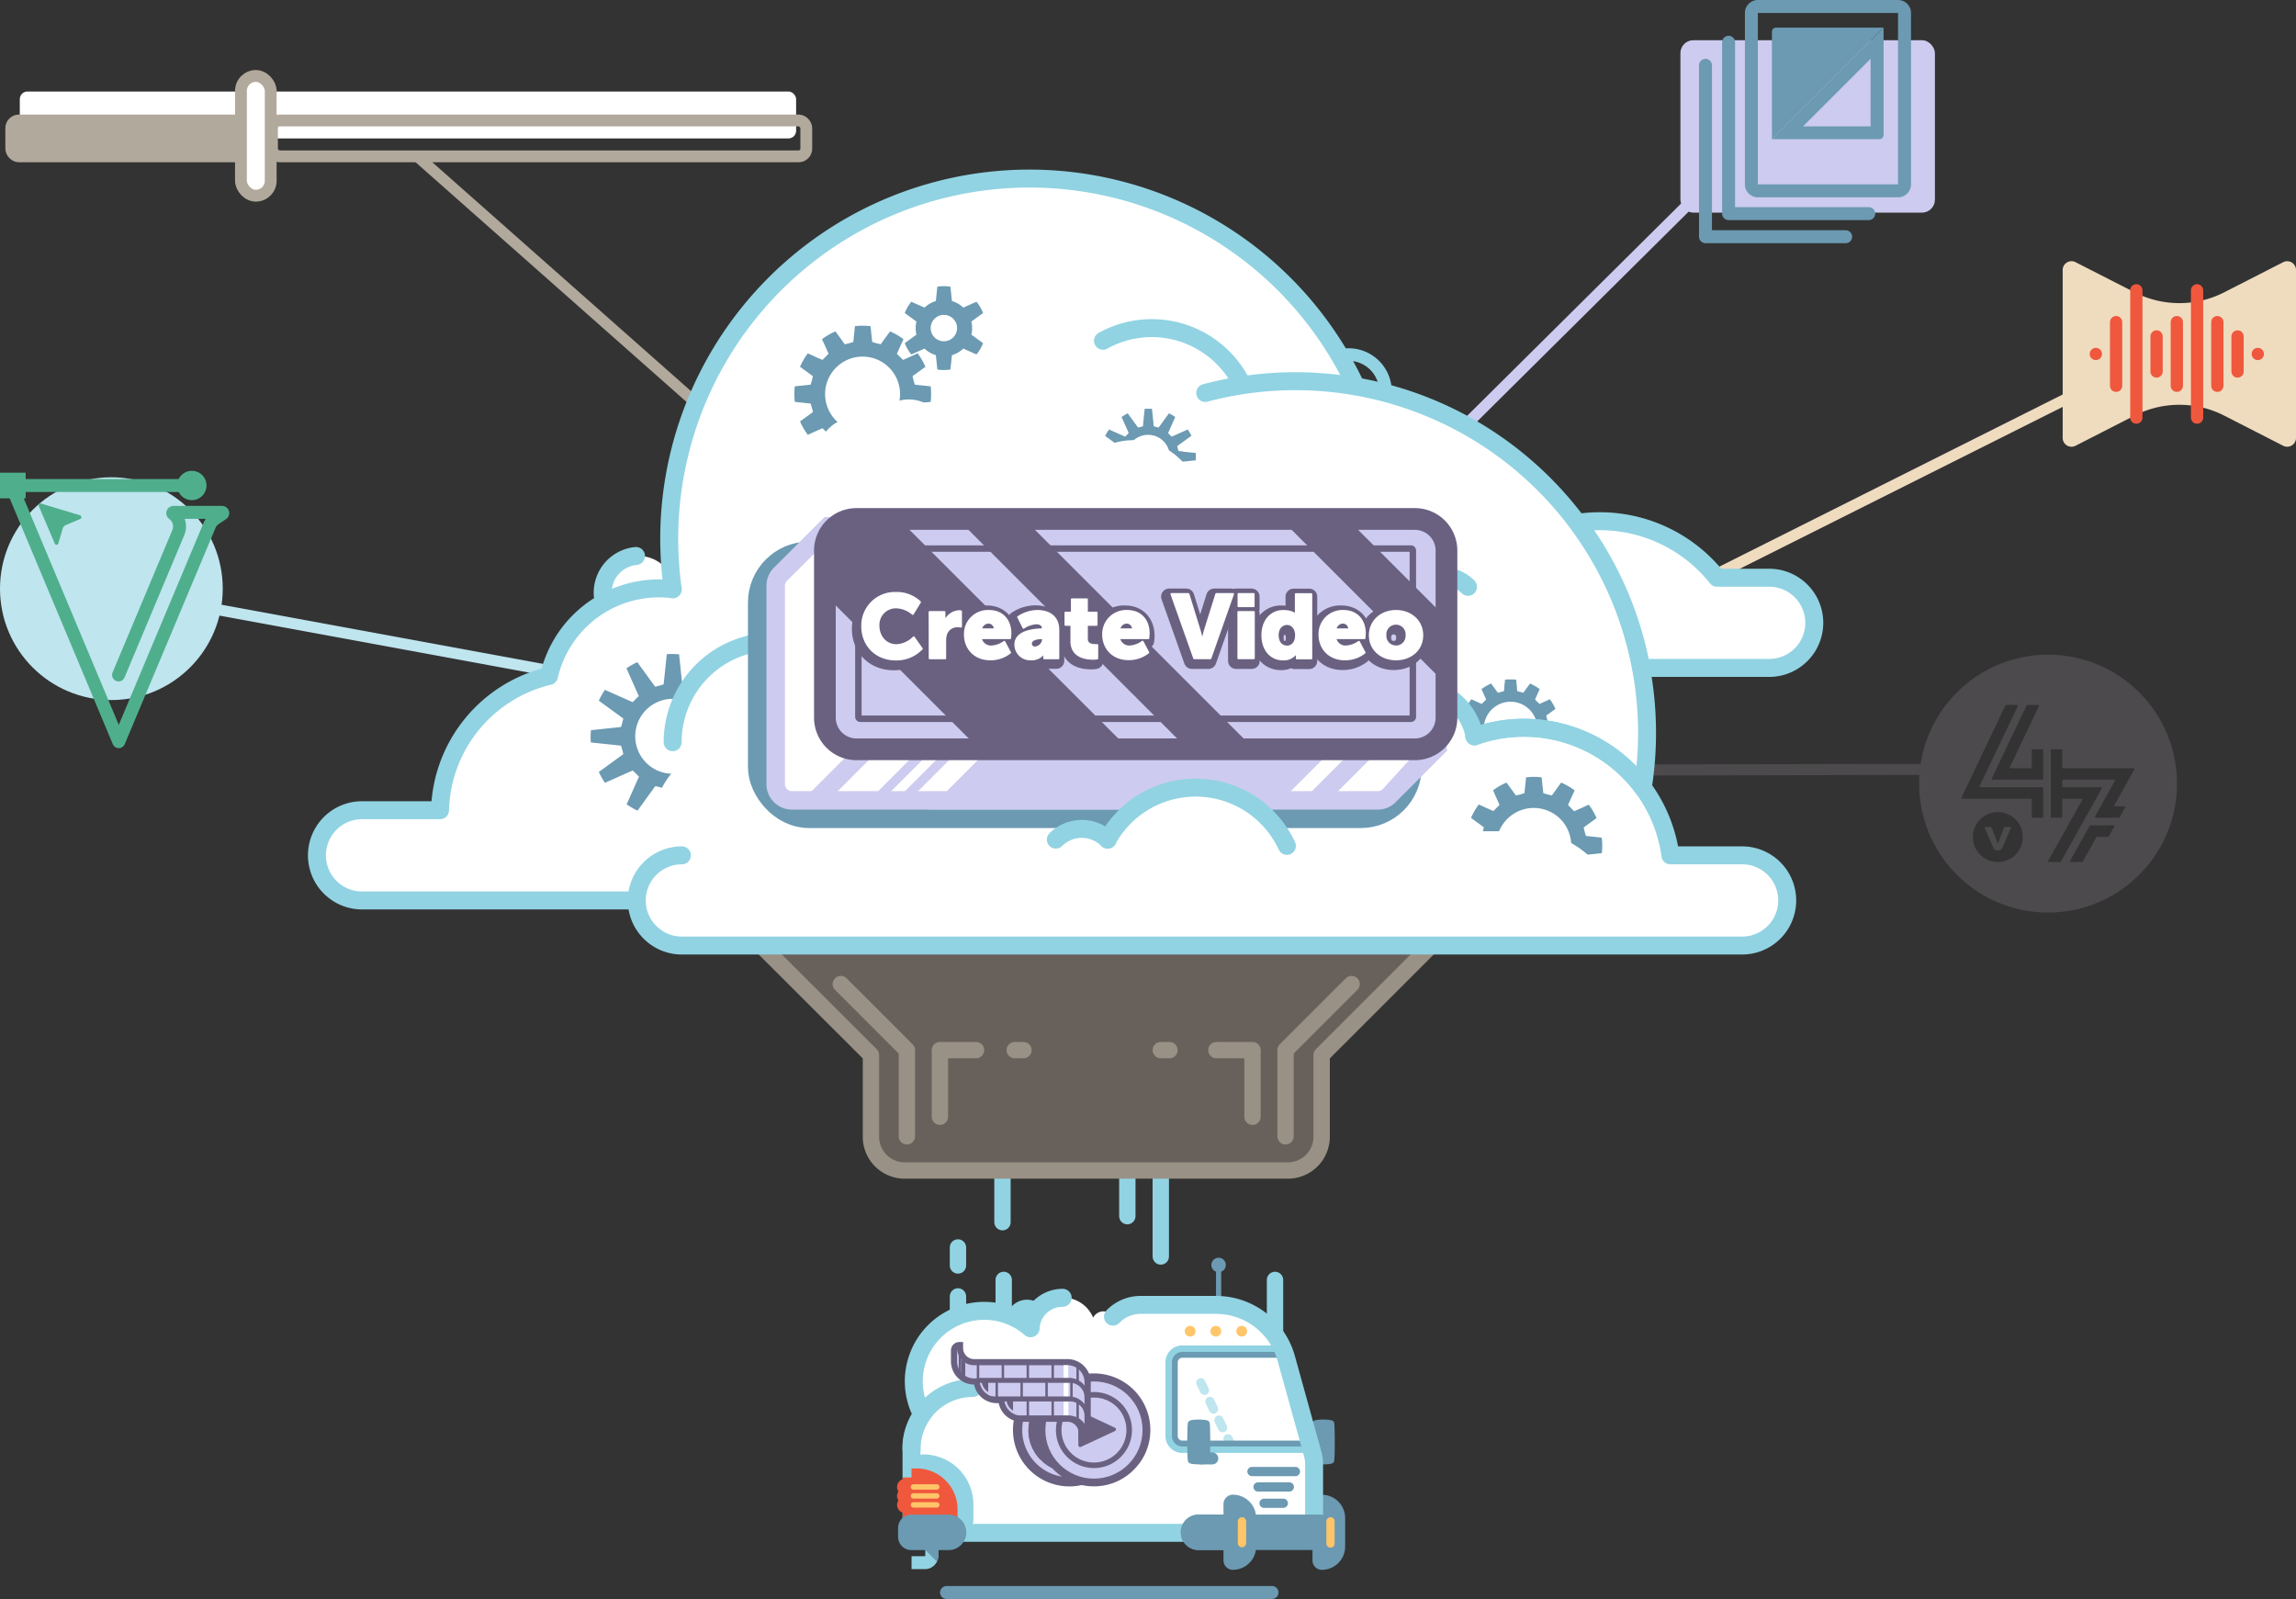 <svg xmlns="http://www.w3.org/2000/svg" viewBox="0 0 747.93 520.85"><rect x="0" y="0" width="747.93" height="520.85" fill="#333333" stroke="none"/><defs><style>.cls-1,.cls-23,.cls-46,.cls-47,.cls-50,.cls-51{fill:#fff;}.cls-11,.cls-12,.cls-14,.cls-16,.cls-18,.cls-19,.cls-2,.cls-22,.cls-26,.cls-29,.cls-31,.cls-33,.cls-34,.cls-36,.cls-37,.cls-4,.cls-40,.cls-42,.cls-45,.cls-5,.cls-6,.cls-7,.cls-8,.cls-9{fill:none;}.cls-11,.cls-12,.cls-2,.cls-51{stroke:#91d3e2;}.cls-11,.cls-12,.cls-14,.cls-16,.cls-18,.cls-19,.cls-2,.cls-21,.cls-22,.cls-23,.cls-25,.cls-26,.cls-28,.cls-29,.cls-3,.cls-30,.cls-33,.cls-34,.cls-36,.cls-37,.cls-4,.cls-44,.cls-5,.cls-51,.cls-6,.cls-7,.cls-8,.cls-9{stroke-linecap:round;}.cls-11,.cls-12,.cls-14,.cls-18,.cls-2,.cls-25,.cls-29,.cls-3,.cls-30,.cls-33,.cls-4,.cls-44,.cls-49,.cls-50,.cls-51,.cls-9{stroke-linejoin:round;}.cls-2,.cls-3,.cls-4{stroke-width:5.33px;}.cls-3{fill:#68615b;}.cls-3,.cls-4{stroke:#999185;}.cls-46,.cls-47,.cls-48,.cls-5{stroke:#cdcbef;}.cls-16,.cls-19,.cls-21,.cls-22,.cls-23,.cls-26,.cls-28,.cls-31,.cls-32,.cls-34,.cls-36,.cls-37,.cls-38,.cls-40,.cls-41,.cls-42,.cls-43,.cls-45,.cls-46,.cls-47,.cls-48,.cls-5,.cls-6,.cls-7,.cls-8{stroke-miterlimit:10;}.cls-5,.cls-6,.cls-7,.cls-8,.cls-9{stroke-width:3.61px;}.cls-6{stroke:#4c4a4c;}.cls-7{stroke:#efdcbf;}.cls-21,.cls-22,.cls-23,.cls-8{stroke:#b2a99d;}.cls-29,.cls-9{stroke:#bfe5ef;}.cls-10,.cls-25,.cls-28,.cls-30,.cls-49{fill:#6b9ab2;}.cls-11,.cls-32,.cls-51{stroke-width:5.85px;}.cls-12{stroke-width:4.09px;}.cls-13,.cls-38,.cls-41,.cls-48{fill:#cdcbef;}.cls-14,.cls-25,.cls-26,.cls-28,.cls-30,.cls-31,.cls-33,.cls-45{stroke:#6b9ab2;}.cls-14,.cls-18,.cls-19{stroke-width:4.22px;}.cls-15{fill:#efdcbf;}.cls-16,.cls-32,.cls-34,.cls-36{stroke:#f0583d;}.cls-16{stroke-width:4px;}.cls-17{fill:#bfe5ef;}.cls-18,.cls-19{stroke:#4faf8c;}.cls-20{fill:#4faf8c;}.cls-21{fill:#b2a99d;}.cls-21,.cls-22,.cls-23{stroke-width:3.85px;}.cls-24{fill:#4c4a4c;}.cls-25{stroke-width:1.1px;}.cls-26{stroke-width:4.22px;}.cls-27{fill:#91d3e2;}.cls-28,.cls-34{stroke-width:1.06px;}.cls-29,.cls-33,.cls-38,.cls-40,.cls-46{stroke-width:3.01px;}.cls-29{stroke-dasharray:2.75 4.01;}.cls-30,.cls-31{stroke-width:1.69px;}.cls-32{fill:#f0583d;}.cls-35{fill:#ffc569;}.cls-36{stroke-width:5.19px;}.cls-37{stroke:#ffc569;stroke-width:1.75px;}.cls-38,.cls-40,.cls-41,.cls-42,.cls-43,.cls-44,.cls-49{stroke:#6a6181;}.cls-39,.cls-43,.cls-44{fill:#6a6181;}.cls-41{stroke-width:0.6px;}.cls-42,.cls-43{stroke-width:1.81px;}.cls-44{stroke-width:0.3px;}.cls-45{stroke-width:12.04px;}.cls-47{stroke-width:6.02px;}.cls-48{stroke-width:5.42px;}.cls-49{stroke-width:5.25px;}.cls-50{stroke:#fff;stroke-width:0.6px;}</style></defs><g id="Layer_2" data-name="Layer 2"><g id="Layer_2-2" data-name="Layer 2"><path class="cls-1" d="M428.09,476.86v16.08a6.32,6.32,0,0,1-6.32,6.32H297V472c0-.26,0-.53,0-.79s0-.24,0-.35l.06-.77,0-.33a19.81,19.81,0,0,1,3.38-9v0a22.94,22.94,0,0,1,30.35-31.41,23.16,23.16,0,0,1,4.91,3.26,10.62,10.62,0,0,1,20.4-3.4,3.76,3.76,0,0,1,2.25-1.88,3.68,3.68,0,0,1,1.11-.17,3.77,3.77,0,0,1,3.14,1.68,12.56,12.56,0,0,1,9-3.76h24.57a23.69,23.69,0,0,1,21.24,13.19,22.3,22.3,0,0,1,.93,2.12c.13.35.25.7.37,1s.21.68.31,1l6.41,23.13,1.26,4.54.28,1.06.59,2.11.09.32a13.57,13.57,0,0,1,.33,1.59A12.65,12.65,0,0,1,428.09,476.86Z"/><line class="cls-2" x1="367.23" y1="368.19" x2="367.23" y2="396.15"/><line class="cls-2" x1="326.56" y1="370.14" x2="326.56" y2="398.11"/><line class="cls-2" x1="378.13" y1="381.32" x2="378.13" y2="409.28"/><path class="cls-3" d="M466.18,308l-35.65,35.65v26.63a11,11,0,0,1-11,11H294.71a11,11,0,0,1-11-11V343.65L248,308Z"/><polyline class="cls-4" points="295.42 370.14 295.42 342.85 295.42 342.07 273.9 320.55"/><line class="cls-4" x1="330.56" y1="342.07" x2="333.39" y2="342.07"/><line class="cls-4" x1="317.94" y1="342.07" x2="306.18" y2="342.07"/><line class="cls-4" x1="306.18" y1="363.77" x2="306.18" y2="342.85"/><line class="cls-4" x1="378.13" y1="342.07" x2="380.96" y2="342.07"/><line class="cls-4" x1="408.01" y1="342.07" x2="396.25" y2="342.07"/><polyline class="cls-4" points="418.77 370.14 418.77 342.85 418.77 342.07 440.3 320.55"/><line class="cls-4" x1="408.01" y1="363.77" x2="408.01" y2="342.85"/><circle class="cls-1" cx="208.08" cy="192.87" r="11.76"/><line class="cls-5" x1="564.81" y1="51.79" x2="477.73" y2="138.18"/><line class="cls-6" x1="536.54" y1="250.8" x2="640.17" y2="250.6"/><line class="cls-7" x1="558.97" y1="187.15" x2="701.65" y2="115.62"/><line class="cls-8" x1="226.68" y1="131.21" x2="135.93" y2="50.93"/><line class="cls-9" x1="179.13" y1="218.5" x2="55.05" y2="195.67"/><path class="cls-1" d="M514,170.31a114.37,114.37,0,0,0-72.29-44.51h0A117.36,117.36,0,0,0,218,175.43a119.69,119.69,0,0,0,1.15,16.5c-.2-1.46-3-.27-4.47-.27a36.74,36.74,0,0,0-35.81,28.53,46.18,46.18,0,0,0-35.5,43.73H117.56a14.7,14.7,0,0,0,0,29.39h89.87a14.68,14.68,0,0,1,1.78-7,15,15,0,0,1,1.14-1.78,13.34,13.34,0,0,1,.9-1.09,13.34,13.34,0,0,0-.9,1.09,15,15,0,0,0-1.14,1.78,14.68,14.68,0,0,0,2.53,17.4,14.24,14.24,0,0,0,1.3,1.15,14.59,14.59,0,0,0,9.09,3.15H567.5a14.69,14.69,0,0,0,0-29.38H544.15a47.86,47.86,0,0,0-9-22.09,115.53,115.53,0,0,0-.53-39m0,0h41.66a14.69,14.69,0,1,0,0-29.38h-17A48.77,48.77,0,0,0,514,170.31M218.45,279.08a13.59,13.59,0,0,1,1.44-.29A13.59,13.59,0,0,0,218.45,279.08Z"/><path class="cls-10" d="M504.22,239.46l1-.1.38-.05.66-.07,1.68-.17a18,18,0,0,0,.1-1.81c0-.61,0-1.21-.1-1.81l-1.68-.17-.66-.07-.38,0-1-.11-.29-1-.24-1,.79-.57.31-.22.54-.4,1.36-1a16.77,16.77,0,0,0-1.81-3.13l-1.54.69-.61.27-.35.16-.89.39-.74-.7-.7-.74.39-.89.16-.35.27-.61.68-1.54a16.16,16.16,0,0,0-3.13-1.81l-1,1.36-.39.54-.22.31-.57.78-1-.24-1-.28-.1-1,0-.38-.07-.66-.18-1.68a16.34,16.34,0,0,0-3.61,0l-.18,1.67-.07.67,0,.38-.1,1-1,.29-1,.24-.58-.79-.22-.31-.4-.54-1-1.36a16.38,16.38,0,0,0-3.12,1.81l.68,1.54.27.61.16.35.4.89-.71.74-.73.7-.9-.39-.34-.16-.62-.27-1.54-.69a16.77,16.77,0,0,0-1.81,3.13l1.36,1,.54.39.31.23.79.57-.25,1-.28.95-1,.11-.38,0-.66.07-1.67.17a14.95,14.95,0,0,0,0,3.62l1.66.17.67.07.38.05,1,.1.3,1,.23,1-.79.58-.3.22-.55.39-1.36,1a16.46,16.46,0,0,0,1.81,3.13l1.54-.69.62-.27.34-.15.9-.4.75.72.69.72-.4.89-.16.35-.27.62-.68,1.53a15.7,15.7,0,0,0,3.13,1.82l1-1.37.4-.54.22-.31.58-.78,1,.24,1,.28.1,1,0,.38.07.67.18,1.68a17.77,17.77,0,0,0,1.8.1,15.3,15.3,0,0,0,1.81-.11l.18-1.67.07-.67,0-.38.1-1,1-.28,1-.24.57.79.22.3.39.54,1,1.37a15.7,15.7,0,0,0,3.13-1.82l-.68-1.54-.27-.61-.16-.35-.39-.89.7-.74.74-.7.89.4.35.15.61.27,1.53.69a16.28,16.28,0,0,0,1.82-3.13l-1.36-1-.54-.39-.31-.23-.79-.57.24-1ZM492.07,246a8.71,8.71,0,1,1,8.71-8.71A8.71,8.71,0,0,1,492.07,246Z"/><path class="cls-10" d="M298,131.45l1.36-.14.53-.06.93-.1,2.35-.24a23,23,0,0,0,0-5.07l-2.35-.24-.93-.1-.53-.06L298,125.3l-.4-1.35-.34-1.42,1.1-.8.44-.31.75-.55,1.91-1.39a22.3,22.3,0,0,0-2.54-4.39l-2.16,1-.85.38-.49.21-1.25.56-1-1-1-1,.56-1.25.21-.49.38-.86,1-2.15a21.94,21.94,0,0,0-4.38-2.54l-1.39,1.9-.55.76-.31.43-.8,1.1-1.42-.34-1.35-.39-.14-1.36-.06-.53-.1-.93-.24-2.35a23,23,0,0,0-5.07,0l-.25,2.34-.1.94-.05.53-.15,1.36-1.38.41-1.38.33-.81-1.1-.31-.44-.55-.76-1.39-1.9a21.94,21.94,0,0,0-4.38,2.54l1,2.15.38.86.22.49.55,1.25-1,1-1,1-1.25-.55-.49-.21-.86-.39-2.16-1a22.51,22.51,0,0,0-2.54,4.39l1.91,1.38.76.55.43.32,1.1.8-.34,1.43-.4,1.34-1.36.14-.53.06-.93.1-2.34.24a21.5,21.5,0,0,0,0,5.07l2.34.24.93.1.53.06,1.36.14.42,1.4.33,1.37-1.11.81-.43.31-.76.55-1.91,1.38a22.43,22.43,0,0,0,2.54,4.38l2.16-1,.86-.38.49-.22,1.25-.56,1.06,1,.95,1-.55,1.25-.22.49-.38.86-1,2.15a21.74,21.74,0,0,0,4.38,2.54l1.39-1.9.55-.76.32-.44.8-1.1,1.42.34,1.34.4.15,1.36.05.53.1.93.25,2.35a21.5,21.5,0,0,0,5.07,0l.24-2.35.1-.93.06-.53.14-1.36,1.36-.4,1.41-.34.8,1.11.31.43.55.76,1.39,1.9a21.81,21.81,0,0,0,4.39-2.54l-1-2.15-.38-.86-.21-.49-.56-1.25,1-1,1-1,1.25.56.49.22.85.38,2.16,1a21.94,21.94,0,0,0,2.54-4.38l-1.91-1.39-.75-.55-.44-.31-1.1-.8.34-1.41Zm-17,9.13a12.21,12.21,0,1,1,12.2-12.2A12.22,12.22,0,0,1,281,140.58Z"/><circle class="cls-1" cx="296.04" cy="142.11" r="12.01"/><circle class="cls-1" cx="278.51" cy="148.02" r="12.01"/><path class="cls-10" d="M236.14,242.92l1.36-.14.53-.06.93-.1,7-.74c0-.67.07-1.35.07-2s0-1.36-.07-2l-7-.74L238,237l-.53-.05-1.36-.15-.4-1.34-.33-1.42,1.1-.8.43-.32.75-.54,5.7-4.15a25.93,25.93,0,0,0-2-3.53l-6.43,2.86-.86.38-.49.22-1.25.56-1-1-1-1,.56-1.25.22-.48.38-.86,2.86-6.44a27,27,0,0,0-3.53-2l-4.15,5.69-.54.76-.32.43-.8,1.1-1.42-.34-1.35-.4-.14-1.36-.06-.53-.1-.93-.73-7c-.68,0-1.36-.08-2-.08s-1.36,0-2,.08l-.73,7-.1.93-.06.54-.14,1.35-1.39.42-1.38.33-.8-1.11-.32-.43-.55-.76-4.14-5.69a27,27,0,0,0-3.53,2l2.86,6.44.38.86.22.48.56,1.25-1,1-1,1-1.25-.55-.49-.22-.86-.38-6.43-2.86a25.34,25.34,0,0,0-2,3.53l5.69,4.14.76.55.43.32,1.1.79-.34,1.44-.39,1.33-1.36.15-.53.05-.94.1-7,.74c0,.68-.08,1.36-.08,2s0,1.37.08,2l7,.74.94.1.53.06,1.36.14.41,1.4.33,1.36-1.11.81-.43.32-.76.55-5.69,4.14a26.55,26.55,0,0,0,2,3.53l6.43-2.87.86-.38.49-.21,1.25-.56,1.06,1,1,1-.56,1.25-.22.49-.38.86-2.86,6.43a27.13,27.13,0,0,0,3.54,2.05l4.13-5.7.55-.75.32-.44.8-1.1,1.42.34,1.35.4.14,1.36.06.53.1.93.73,7c.68.05,1.36.07,2,.07s1.37,0,2-.07l.73-7,.1-.93.06-.53.14-1.36,1.36-.4,1.41-.34.8,1.11.31.43.55.75,4.14,5.7a27.13,27.13,0,0,0,3.54-2.05l-2.86-6.44-.38-.85-.22-.49-.56-1.25,1-1,1-1,1.25.56.49.21.86.38,6.43,2.87a26,26,0,0,0,2-3.54l-5.7-4.14-.75-.55-.43-.31-1.1-.81.33-1.4Zm-17,9.13a12.21,12.21,0,1,1,12.21-12.21A12.22,12.22,0,0,1,219.12,252.05Z"/><circle class="cls-1" cx="250.81" cy="240.52" r="31.48"/><circle class="cls-1" cx="469.75" cy="238.65" r="11.82"/><circle class="cls-1" cx="497.52" cy="272.63" r="35.37"/><path class="cls-11" d="M441.66,125.79A117.36,117.36,0,0,0,218,175.43a119.69,119.69,0,0,0,1.15,16.5"/><path class="cls-11" d="M392.61,128A114.56,114.56,0,0,1,535.14,256.53a48.18,48.18,0,0,0-54.82-16.69"/><path class="cls-11" d="M480.32,239.84a19.32,19.32,0,0,0-19-15.93"/><path class="cls-11" d="M219.12,191.93a36.77,36.77,0,0,0-40.28,28.26,46.18,46.18,0,0,0-35.5,43.73H117.56a14.7,14.7,0,0,0,0,29.39h89.87a14.69,14.69,0,0,1,14.7-14.69h0a14.69,14.69,0,0,0-10.39,25.08,14.24,14.24,0,0,0,1.3,1.15,14.59,14.59,0,0,0,9.09,3.15H567.5a14.69,14.69,0,0,0,0-29.38H544.15a48.16,48.16,0,0,0-63.83-38.78"/><path class="cls-11" d="M514,170.31a114.91,114.91,0,0,1,10.93,17.88,113.61,113.61,0,0,1,9.73,29.38h41.66a14.69,14.69,0,1,0,0-29.38h-17A48.77,48.77,0,0,0,514,170.31Z"/><path class="cls-11" d="M478.2,191.15a12,12,0,0,0-16.91,0"/><path class="cls-12" d="M451.27,126.35a12,12,0,0,0-13-10.81"/><path class="cls-11" d="M207.18,181.11a12,12,0,0,0-10.81,13"/><path class="cls-11" d="M403.84,123.74A32.76,32.76,0,0,0,359.3,111"/><path class="cls-11" d="M251.88,209a32.76,32.76,0,0,0-32.76,32.76"/><rect class="cls-1" x="6.44" y="29.8" width="252.89" height="15.28" rx="2.49" transform="translate(265.78 74.89) rotate(-180)"/><rect class="cls-13" x="547.4" y="13.1" width="82.91" height="56.16" rx="4.21"/><path class="cls-10" d="M613.58,9,577.21,45.34v-35A1.33,1.33,0,0,1,578.54,9Z"/><path class="cls-10" d="M609.35,19.16v22h-22l22-22M613.58,9,577.21,45.34h35A1.35,1.35,0,0,0,613.58,44V9Z"/><path class="cls-10" d="M618.29,4.22V60.05H572.63V4.22h45.66m0-4.22H572.63a4.22,4.22,0,0,0-4.22,4.22V60.05a4.22,4.22,0,0,0,4.22,4.22h45.66a4.22,4.22,0,0,0,4.23-4.22V4.22A4.22,4.22,0,0,0,618.29,0Z"/><polyline class="cls-14" points="555.57 21.28 555.57 77.11 601.23 77.11"/><polyline class="cls-14" points="563.09 13.76 563.09 69.59 608.75 69.59"/><path class="cls-15" d="M747.93,88.16v54.27a2.88,2.88,0,0,1-4.06,2.83l-19.37-9.9a32.06,32.06,0,0,0-29.14,0L676,145.26a2.88,2.88,0,0,1-4.07-2.83V88.16A2.88,2.88,0,0,1,676,85.34l19.37,9.89a32,32,0,0,0,29.14,0l19.37-9.89A2.88,2.88,0,0,1,747.93,88.16Z"/><line class="cls-16" x1="695.92" y1="94.57" x2="695.92" y2="136.03"/><line class="cls-16" x1="715.7" y1="94.57" x2="715.7" y2="136.03"/><line class="cls-16" x1="709.11" y1="104.93" x2="709.11" y2="125.66"/><line class="cls-16" x1="722.3" y1="104.93" x2="722.3" y2="125.66"/><line class="cls-16" x1="702.51" y1="109.59" x2="702.51" y2="121.01"/><line class="cls-16" x1="728.89" y1="109.59" x2="728.89" y2="121.01"/><line class="cls-16" x1="735.48" y1="115.3" x2="735.48" y2="115.3"/><line class="cls-16" x1="682.73" y1="115.3" x2="682.73" y2="115.3"/><line class="cls-16" x1="689.33" y1="104.93" x2="689.33" y2="125.66"/><circle class="cls-17" cx="36.28" cy="191.75" r="36.28"/><path class="cls-18" d="M38.62,219.86l19.47-46.38a5.13,5.13,0,0,0-1.71-6.13h0a.25.25,0,0,1,.15-.45H72.32a.25.25,0,0,1,.13.46l-2.32,1.54a5,5,0,0,0-1.89,2.29L38.69,241.58l-35-83.43"/><line class="cls-19" x1="3.97" y1="158.15" x2="62.73" y2="158.15"/><rect class="cls-20" y="153.97" width="8.36" height="8.36"/><path class="cls-20" d="M62.49,162.91a4.77,4.77,0,1,0-4.76-4.76A4.77,4.77,0,0,0,62.49,162.91Z"/><path class="cls-20" d="M26.42,168.15a.62.62,0,0,1-.3.9l-4.85,2.06a2.19,2.19,0,0,0-.78.87L19,177a.62.62,0,0,1-.86.4.59.59,0,0,1-.29-.31l-5.19-12.18a.64.64,0,0,1,.78-.87l12.67,3.83A.6.6,0,0,1,26.42,168.15Z"/><rect class="cls-21" x="3.67" y="39.24" width="82.65" height="11.69" rx="2.49" transform="translate(89.99 90.17) rotate(-180)"/><rect class="cls-22" x="88.6" y="39.24" width="174.05" height="11.69" rx="2.49" transform="translate(351.25 90.17) rotate(-180)"/><rect class="cls-23" x="78.5" y="24.74" width="9.69" height="39.01" rx="4.85" transform="translate(166.68 88.49) rotate(-180)"/><path class="cls-24" d="M667.16,213.26a42,42,0,1,0,42,42A41.94,41.94,0,0,0,667.16,213.26Zm-16.35,67.53a8.13,8.13,0,1,1,8.12-8.13A8.13,8.13,0,0,1,650.81,280.79Zm14.78-14.7a.27.27,0,0,1-.27.27h-3.19a.27.27,0,0,1-.27-.27v-5.63a.27.27,0,0,0-.27-.28H639.22a.27.27,0,0,1-.25-.39l14.31-30a.27.27,0,0,1,.25-.16h3.53a.27.27,0,0,1,.24.39l-12.42,26a.27.27,0,0,0,.25.39h20.19a.28.28,0,0,1,.27.28Zm0-12.39a.27.27,0,0,1-.27.27H649.07a.28.28,0,0,1-.25-.39l11.35-23.79a.26.26,0,0,1,.24-.16h3.53a.28.28,0,0,1,.25.39l-9.46,19.83a.28.28,0,0,0,.25.39h6.61a.27.27,0,0,0,.27-.27v-5.64a.27.27,0,0,1,.27-.27h3.19a.27.27,0,0,1,.27.27Zm23.13,15.55-1.78,3.19a.29.29,0,0,1-.24.14h-3.56a.27.27,0,0,0-.24.14l-4.44,7.93a.27.27,0,0,1-.23.14h-3.66a.27.27,0,0,1-.23-.4l6.38-11.4a.25.25,0,0,1,.23-.14h7.53A.27.27,0,0,1,688.72,269.25Zm6.54-18.61-6.49,11.59a.27.27,0,0,0,.24.4h3a.28.28,0,0,1,.24.41l-1.78,3.18a.27.27,0,0,1-.24.14h-7.53a.27.27,0,0,1-.24-.4l6.48-11.59a.27.27,0,0,0-.23-.4H672.08a.27.27,0,0,0-.27.27v1.94a.27.27,0,0,0,.27.27h12.34a.27.27,0,0,1,.23.41l-13.31,23.79a.27.27,0,0,1-.24.14h-3.65a.27.27,0,0,1-.24-.4l11.08-19.8a.28.28,0,0,0-.23-.41h-6a.28.28,0,0,0-.27.28v5.63a.28.28,0,0,1-.28.27h-3.18a.27.27,0,0,1-.27-.27V244.33a.27.27,0,0,1,.27-.27h3.18a.28.28,0,0,1,.28.27V250a.27.27,0,0,0,.27.27H695A.27.27,0,0,1,695.26,250.64Z"/><path class="cls-24" d="M654.89,269.37h-1.82a.24.24,0,0,0-.21.14L651,274.35c0,.1-.1.27-.19.27s-.15-.17-.2-.27l-1.86-4.84a.22.22,0,0,0-.2-.14h-1.83a.22.22,0,0,0-.2.31l2.9,6.64c.28.64.88.67,1.39.67s1.1,0,1.38-.67l2.9-6.64A.22.22,0,0,0,654.89,269.37Z"/><line class="cls-2" x1="312.06" y1="422.3" x2="312.06" y2="428.17"/><line class="cls-2" x1="312.06" y1="406.35" x2="312.06" y2="412.21"/><line class="cls-2" x1="415.34" y1="416.92" x2="415.34" y2="434.69"/><line class="cls-2" x1="326.96" y1="416.92" x2="326.96" y2="426.77"/><path class="cls-25" d="M434,475.87c.21.44-1.73.63-3.44.58a11.5,11.5,0,0,0-.34-1.65l-.09-.33-.61-2.2-.3-1.1-1.31-4.73c0-1.85.12-3.15.24-2.9-.37-.78,6.22-.78,5.85,0C434.34,462.76,434.34,476.66,434,475.87Z"/><line class="cls-26" x1="308.34" y1="518.74" x2="414.37" y2="518.74"/><path class="cls-27" d="M305.64,498.8v8a4.34,4.34,0,0,1-4.34,4.33h-4.36v-4.22h4.36a.11.11,0,0,0,.11-.11v-8Z"/><path class="cls-28" d="M428.23,494.34h9.28a7.06,7.06,0,0,1,7.06,7.06v0a2.52,2.52,0,0,1-2.52,2.52H421.17a0,0,0,0,1,0,0V501.4A7.06,7.06,0,0,1,428.23,494.34Z" transform="translate(932 66.26) rotate(90)"/><line class="cls-29" x1="401.21" y1="471.14" x2="390.88" y2="449.82"/><path class="cls-30" d="M425.57,470.11H385.15a2.34,2.34,0,0,1-2.34-2.34v-24a2.34,2.34,0,0,1,2.34-2.34H417.6c-.12-.36-.24-.71-.38-1.06H385.15a3.4,3.4,0,0,0-3.39,3.4v24a3.4,3.4,0,0,0,3.39,3.4h40.71Z"/><line class="cls-31" x1="396.96" y1="424.98" x2="396.96" y2="411.94"/><path class="cls-10" d="M399.31,412.05A2.35,2.35,0,1,0,397,414.4,2.35,2.35,0,0,0,399.31,412.05Z"/><path class="cls-11" d="M362.55,428.88a12.5,12.5,0,0,1,9-3.82h24.57a23.71,23.71,0,0,1,21.26,13.19c.34.68.64,1.39.92,2.11.13.35.25.7.37,1.06s.21.67.31,1l6.41,23.13,1.26,4.54.29,1.06.58,2.11.09.32a10.82,10.82,0,0,1,.33,1.58,13,13,0,0,1,.13,1.76V493a6.31,6.31,0,0,1-6.32,6.31H296.93V472c0-.26,0-.53,0-.79s0-.24,0-.35,0-.52.06-.78l0-.32a19.82,19.82,0,0,1,3.39-9v0a22.95,22.95,0,0,1,30.35-31.42,23.12,23.12,0,0,1,4.93,3.28,10.53,10.53,0,0,1,10.51-9.88"/><path class="cls-11" d="M300.79,476.69h0a13.37,13.37,0,0,1,13.37,13.37v5.24a0,0,0,0,1,0,0H300.79a0,0,0,0,1,0,0V476.69A0,0,0,0,1,300.79,476.69Z"/><path class="cls-32" d="M296.93,481.27h1.67A10.37,10.37,0,0,1,309,491.64v2.82a0,0,0,0,1,0,0h-12a0,0,0,0,1,0,0V481.27A0,0,0,0,1,296.93,481.27Z"/><path class="cls-11" d="M330.79,429.33a3.85,3.85,0,0,1,6.48-1.92,10.14,10.14,0,0,0-1.55,5.19"/><path class="cls-11" d="M296.93,472.06a19.93,19.93,0,0,1,19.93-19.94"/><path class="cls-28" d="M390.42,493.89h39.53a3.82,3.82,0,0,1,3.82,3.82v2.85a3.82,3.82,0,0,1-3.82,3.82H390.42a5.24,5.24,0,0,1-5.24-5.24v0a5.24,5.24,0,0,1,5.24-5.24Z"/><path class="cls-28" d="M399.24,494.34h9.28a7.06,7.06,0,0,1,7.06,7.06v0a2.52,2.52,0,0,1-2.52,2.52H394.69a2.52,2.52,0,0,1-2.52-2.52v0A7.06,7.06,0,0,1,399.24,494.34Z" transform="translate(903.01 95.24) rotate(90)"/><path class="cls-27" d="M425.86,471.17H385.15a3.4,3.4,0,0,1-3.39-3.4v-24a3.4,3.4,0,0,1,3.39-3.4h32.07a22,22,0,0,0-.92-2.11H385.15a5.51,5.51,0,0,0-5.5,5.51v24a5.51,5.51,0,0,0,5.5,5.51h41.3Z"/><line class="cls-33" x1="407.83" y1="479.34" x2="421.98" y2="479.34"/><line class="cls-33" x1="409.81" y1="484.36" x2="420.01" y2="484.36"/><line class="cls-33" x1="411.77" y1="489.67" x2="418.05" y2="489.67"/><path class="cls-25" d="M393.43,475.87c.37.78-6.23.78-5.85,0-.38.78-.38-13.11,0-12.33-.38-.78,6.22-.78,5.85,0C393.8,462.76,393.8,476.65,393.43,475.87Z"/><path class="cls-25" d="M391,473.68h3.92a1.39,1.39,0,0,1,1.39,1.39v0a1.39,1.39,0,0,1-1.39,1.39H391a0,0,0,0,1,0,0v-2.78A0,0,0,0,1,391,473.68Z"/><line class="cls-34" x1="296.93" y1="493.91" x2="302.35" y2="493.91"/><path class="cls-28" d="M296.9,493.91H309a5.24,5.24,0,0,1,5.24,5.24v0A5.24,5.24,0,0,1,309,504.4H296.9a3.82,3.82,0,0,1-3.82-3.82v-2.85A3.82,3.82,0,0,1,296.9,493.91Z"/><path class="cls-35" d="M387.7,435.22a1.6,1.6,0,1,1,1.6-1.6A1.6,1.6,0,0,1,387.7,435.22Z"/><path class="cls-35" d="M387.7,432.18a1.45,1.45,0,1,1-1.45,1.44,1.44,1.44,0,0,1,1.45-1.44m0-.3a1.75,1.75,0,1,0,1.75,1.74,1.75,1.75,0,0,0-1.75-1.74Z"/><path class="cls-35" d="M396.1,435.22a1.6,1.6,0,1,1,0-3.19,1.6,1.6,0,0,1,0,3.19Z"/><path class="cls-35" d="M396.1,432.18a1.45,1.45,0,1,1-1.45,1.44,1.44,1.44,0,0,1,1.45-1.44m0-.3a1.75,1.75,0,1,0,1.74,1.74,1.74,1.74,0,0,0-1.74-1.74Z"/><path class="cls-35" d="M404.49,435.22a1.6,1.6,0,1,1,1.6-1.6A1.6,1.6,0,0,1,404.49,435.22Z"/><path class="cls-35" d="M404.49,432.18a1.45,1.45,0,1,1-1.44,1.44,1.44,1.44,0,0,1,1.44-1.44m0-.3a1.75,1.75,0,1,0,1.75,1.74,1.74,1.74,0,0,0-1.75-1.74Z"/><path class="cls-28" d="M390.42,493.89h10.69a3.82,3.82,0,0,1,3.82,3.82v2.85a3.82,3.82,0,0,1-3.82,3.82H390.42a5.24,5.24,0,0,1-5.24-5.24v0A5.24,5.24,0,0,1,390.42,493.89Z"/><path class="cls-35" d="M404.61,503.86a1.19,1.19,0,0,1-1.19-1.2V495.6a1.2,1.2,0,1,1,2.39,0v7.06A1.2,1.2,0,0,1,404.61,503.86Z"/><path class="cls-35" d="M404.61,494.55a1,1,0,0,1,1.05,1.05v7.06a1,1,0,1,1-2.09,0V495.6a1,1,0,0,1,1-1.05m0-.3a1.35,1.35,0,0,0-1.35,1.35v7.06a1.35,1.35,0,1,0,2.7,0V495.6a1.34,1.34,0,0,0-1.35-1.35Z"/><path class="cls-35" d="M433.45,503.86a1.19,1.19,0,0,1-1.19-1.2V495.6a1.2,1.2,0,1,1,2.39,0v7.06A1.2,1.2,0,0,1,433.45,503.86Z"/><path class="cls-35" d="M433.45,494.55a1,1,0,0,1,1.05,1.05v7.06a1,1,0,1,1-2.09,0V495.6a1,1,0,0,1,1-1.05m0-.3a1.34,1.34,0,0,0-1.34,1.35v7.06a1.35,1.35,0,1,0,2.69,0V495.6a1.34,1.34,0,0,0-1.35-1.35Z"/><path class="cls-10" d="M305.64,503.27v3.53a4.35,4.35,0,0,1-.43,1.87l-3.8-3.79Z"/><line class="cls-36" x1="294.81" y1="484.36" x2="299.63" y2="484.36"/><line class="cls-36" x1="294.81" y1="487.28" x2="299.63" y2="487.28"/><line class="cls-36" x1="294.81" y1="490.21" x2="299.63" y2="490.21"/><line class="cls-37" x1="297.57" y1="484.36" x2="305.16" y2="484.36"/><line class="cls-37" x1="297.57" y1="487.28" x2="305.16" y2="487.28"/><line class="cls-37" x1="297.57" y1="490.21" x2="305.16" y2="490.21"/><path class="cls-38" d="M352.35,482.2a16.61,16.61,0,0,1-4,.48,16.87,16.87,0,0,1-16.86-16.86,16.65,16.65,0,0,1,2-8,16.93,16.93,0,0,1,4.66-5.43,16,16,0,0,1,1.41-1,15.66,15.66,0,0,1,1.9-1,16.9,16.9,0,0,1,10.87-1,16.24,16.24,0,0,0-2.85,1,15,15,0,0,0-1.9,1,13.46,13.46,0,0,0-1.41,1,16.86,16.86,0,0,0,6.16,29.82Z"/><path class="cls-39" d="M342.34,475.18h-3.66a13.77,13.77,0,0,1-3.63-8.92h4.45A16.82,16.82,0,0,0,342.34,475.18Z"/><path class="cls-39" d="M342.34,456.46q-.43.66-.81,1.35a16.71,16.71,0,0,0-2,7.57h-4.45a13.86,13.86,0,0,1,3.64-8.92Z"/><path class="cls-39" d="M346.46,452.17l-.27.21a16.88,16.88,0,0,0-3.22,3.21h-3.41c.31-.29.64-.56,1-.82a13.15,13.15,0,0,1,1.16-.79,14.45,14.45,0,0,1,1.56-.82A13.83,13.83,0,0,1,346.46,452.17Z"/><path class="cls-39" d="M346.46,479.47a13.83,13.83,0,0,1-6.9-3.42H343A17.45,17.45,0,0,0,346.46,479.47Z"/><circle class="cls-39" cx="348.45" cy="465.95" r="13.47"/><path class="cls-40" d="M373.22,465.82a16.74,16.74,0,0,1-1.46,6.86,15,15,0,0,1-1,1.9,13.46,13.46,0,0,1-1,1.41,17.08,17.08,0,0,1-5.43,4.67,16.76,16.76,0,0,1-8,2,16.55,16.55,0,0,1-4-.48,16.88,16.88,0,0,1-12.85-16.38,16.87,16.87,0,0,1,6.69-13.44,13.46,13.46,0,0,1,1.41-1,15,15,0,0,1,1.9-1,16.24,16.24,0,0,1,2.85-1,16.61,16.61,0,0,1,4-.48A16.87,16.87,0,0,1,373.22,465.82Z"/><circle class="cls-41" cx="356.36" cy="465.82" r="16.13"/><path class="cls-39" d="M349.73,456.7l-.42.32-.41.35,0-.65c.13-.12.27-.22.41-.33l.42-.3Z"/><path class="cls-39" d="M363.19,466.14l-11.08,5.17a.59.59,0,0,1-.84-.54V460.42a.59.59,0,0,1,.84-.54l11.08,5.18A.6.6,0,0,1,363.19,466.14Z"/><circle class="cls-42" cx="356.36" cy="465.82" r="11.49"/><path class="cls-43" d="M354.41,450.29v17.52h-2.16v-1.07a4.5,4.5,0,0,0-4.5-4.51h-15a6.67,6.67,0,0,1-6.63-6.07h-1.4a6.66,6.66,0,0,1-6.63-6.06h-.75a6.66,6.66,0,0,1-6.66-6.66v-3.55a1.84,1.84,0,0,1,1.84-1.84h.31v1.07a4.5,4.5,0,0,0,4.51,4.5h30.43A6.67,6.67,0,0,1,354.41,450.29Z"/><path class="cls-13" d="M351.69,446.35a5.91,5.91,0,0,0-.66-.56,5.56,5.56,0,0,0-2-.94,5.88,5.88,0,0,0-1.2-.15H317.3a4.57,4.57,0,0,1-.75-.05,5.27,5.27,0,0,1-.79-.16,5.59,5.59,0,0,1-4-5.37v4.32A5.58,5.58,0,0,0,317.3,449h1.8v.48a5.58,5.58,0,0,0,5.58,5.59h2.45v.48a5.58,5.58,0,0,0,5.58,5.58h15a5.58,5.58,0,0,1,5.58,5.59V450.29A5.58,5.58,0,0,0,351.69,446.35Z"/><path class="cls-1" d="M348,444.7v4.38a4.9,4.9,0,0,0-.77-.07h-.79V444.7Z"/><path class="cls-1" d="M347.21,450.19a4.58,4.58,0,0,1,.83.08v4.85a6.48,6.48,0,0,0-.77-.07h-.79v-4.86Z"/><path class="cls-1" d="M347.21,456.06a4.58,4.58,0,0,1,.83.08v5a4.9,4.9,0,0,0-.77-.07h-.79v-5Z"/><path class="cls-44" d="M353.83,452.54l.23,2.67h-.59a4.93,4.93,0,0,0-4.93-4.92H318.93V449h29.61A6.1,6.1,0,0,1,353.83,452.54Z"/><path class="cls-44" d="M353.83,458.61l.23,2.67h-.59a4.93,4.93,0,0,0-4.93-4.93h-22l-.09-.39-3.74-.92h25.82A6.11,6.11,0,0,1,353.83,458.61Z"/><rect class="cls-39" x="318.19" y="444.57" width="0.79" height="5.23"/><rect class="cls-39" x="312.32" y="441.46" width="0.79" height="5.92"/><polygon class="cls-39" points="325.09 455.51 324.3 455.51 324.3 449.23 326.3 449.23 326.3 444.57 327.09 444.57 327.09 450.03 325.09 450.03 325.09 455.51"/><polygon class="cls-39" points="335.21 462.3 334.42 462.3 334.42 456.11 332.41 456.2 332.41 449.22 334.42 449.28 334.42 444.57 335.21 444.57 335.21 450.09 333.2 450.04 333.2 455.37 335.21 455.28 335.21 462.3"/><polygon class="cls-39" points="343.32 462.3 342.53 462.3 342.53 456.1 340.52 456.1 340.52 449.23 342.53 449.23 342.53 444.57 343.32 444.57 343.32 450.03 341.32 450.03 341.32 455.3 343.32 455.3 343.32 462.3"/><polygon class="cls-39" points="351.44 463.19 350.64 463.19 350.64 456.63 348.64 456.04 348.64 449.07 350.64 449.76 350.64 445.43 351.44 445.43 351.44 450.88 349.43 450.19 349.43 455.44 351.44 456.04 351.44 463.19"/><path class="cls-39" d="M354.42,467.35h-1.31a4.93,4.93,0,0,0-4.92-4.93H333.51a8.22,8.22,0,0,1-4.47-1.31h19.15A6.25,6.25,0,0,1,354.42,467.35Z"/><path class="cls-39" d="M319.75,449.51a4.58,4.58,0,0,0,0,.53h0Z"/><path class="cls-39" d="M321.91,450v3.44a4.71,4.71,0,0,1-2.13-3.44Z"/><path class="cls-39" d="M314.43,443.88v4.81a5,5,0,0,1-1.32-1.24v-4.72Z"/><path class="cls-39" d="M330,456.08v3.44a4.69,4.69,0,0,1-2.14-3.44Z"/><path class="cls-10" d="M316.67,106.88a8.83,8.83,0,0,0-.25-2.14l3.81-2.77a13.76,13.76,0,0,0-2.13-3.68l-4.3,1.91a9.28,9.28,0,0,0-3.7-2.14l-.5-4.68a14.19,14.19,0,0,0-4.25,0l-.49,4.68a9.28,9.28,0,0,0-3.7,2.14l-4.3-1.91a13.5,13.5,0,0,0-2.13,3.68l3.8,2.77a9.24,9.24,0,0,0,0,4.27l-3.8,2.77a13.5,13.5,0,0,0,2.13,3.68l4.3-1.91a9.28,9.28,0,0,0,3.7,2.14l.49,4.68a14.19,14.19,0,0,0,4.25,0l.5-4.68a9.28,9.28,0,0,0,3.7-2.14l4.3,1.91a13.76,13.76,0,0,0,2.13-3.68L316.42,109A8.81,8.81,0,0,0,316.67,106.88Zm-9.19,4.29a4.3,4.3,0,1,1,4.29-4.29A4.3,4.3,0,0,1,307.48,111.17Z"/><path class="cls-10" d="M383.86,150.49l.79-.08.31,0,.54-.05,4.05-.43c0-.39,0-.79,0-1.18s0-.79,0-1.19l-4.05-.42L385,147l-.31,0-.79-.09-.23-.78-.19-.82.63-.46.25-.18.44-.32,3.3-2.4a15,15,0,0,0-1.19-2.05l-3.72,1.66-.5.22-.28.13-.73.32-.59-.57-.58-.6.33-.73.12-.28.22-.49,1.66-3.73a14.4,14.4,0,0,0-2.05-1.19l-2.4,3.3-.31.44-.19.25-.46.64-.82-.2-.78-.23-.09-.79,0-.31-.06-.53-.42-4.06c-.4,0-.79,0-1.19,0s-.79,0-1.18,0l-.43,4.05-.05.54,0,.31-.08.79-.8.24-.8.19-.47-.64-.18-.25-.32-.44-2.4-3.3a14.87,14.87,0,0,0-2,1.19l1.66,3.72.22.5.12.28.32.73-.57.6-.6.57-.72-.32-.28-.13-.5-.22-3.73-1.66A14.34,14.34,0,0,0,360,142l3.29,2.39.44.32.25.19.64.46-.2.83-.23.77-.78.09-.31,0-.54.06-4.05.42c0,.4,0,.79,0,1.19s0,.79,0,1.18l4.05.43.54.05.31,0,.78.08.25.81.19.79-.65.47-.24.18-.45.32-3.29,2.4a14.8,14.8,0,0,0,1.18,2l3.73-1.65.5-.23.28-.12.72-.32.62.58.55.59-.32.72-.12.28-.22.5-1.66,3.73a14.8,14.8,0,0,0,2,1.18l2.4-3.29L370,159l.18-.25.47-.64.82.19.78.24.08.78,0,.31.05.54.43,4.05c.39,0,.79.05,1.18.05s.79,0,1.19-.05l.42-4.05.06-.54,0-.31.09-.78.78-.24.82-.19.46.64.18.25.32.44,2.4,3.29a14.91,14.91,0,0,0,2.05-1.18l-1.66-3.73-.22-.5-.12-.28-.33-.72.57-.6.6-.57.73.32.28.12.5.23,3.72,1.65a14.87,14.87,0,0,0,1.19-2l-3.3-2.4-.44-.32-.25-.18-.63-.47.19-.81ZM374,155.78a7.07,7.07,0,1,1,7.07-7.07A7.08,7.08,0,0,1,374,155.78Z"/><path class="cls-10" d="M516.62,278.46l1.36-.15.53-.05.93-.1,2.35-.25a22.93,22.93,0,0,0,0-5.06l-2.35-.25-.93-.1-.53-.06-1.36-.14-.4-1.34-.33-1.42,1.1-.8.43-.32.76-.55,1.9-1.38a22.18,22.18,0,0,0-2.53-4.39l-2.16,1-.86.38-.48.22-1.26.55-1-1-1-1.05.56-1.25.22-.48.38-.86,1-2.16a23,23,0,0,0-4.39-2.54l-1.39,1.91-.54.75-.32.44-.8,1.1-1.42-.34-1.35-.4-.14-1.36-.06-.53-.1-.93-.24-2.34a21.5,21.5,0,0,0-5.07,0l-.24,2.34-.1.93-.06.54-.14,1.35-1.39.42-1.38.33L493,258l-.32-.43-.55-.76-1.39-1.9a22.31,22.31,0,0,0-4.37,2.53l.95,2.16.38.86.22.48.56,1.25-1,1-1,1-1.25-.55-.49-.22-.86-.38-2.15-1a21.94,21.94,0,0,0-2.54,4.38l1.9,1.39.76.55.43.32,1.1.79L483,271l-.39,1.33-1.36.14-.53.06-.94.1-2.34.25a22.93,22.93,0,0,0,0,5.06l2.34.25.94.1.53.05,1.36.15.41,1.4.33,1.36-1.11.81-.43.31-.76.56-1.9,1.38a21.94,21.94,0,0,0,2.54,4.38l2.15-1,.86-.38.49-.22,1.25-.55,1.06,1,1,1-.56,1.25-.22.48-.38.87-.95,2.15a21.94,21.94,0,0,0,4.38,2.54l1.38-1.91.55-.76.32-.43.8-1.1,1.42.34,1.35.4.14,1.36.06.53.1.93.24,2.35a23,23,0,0,0,5.07,0l.24-2.35.1-.93.06-.53.14-1.36L504,292l1.41-.34.8,1.1.31.43.55.76,1.39,1.91a22.22,22.22,0,0,0,4.39-2.54l-1-2.16-.38-.86-.22-.48-.56-1.25,1-1,1-1,1.26.55.48.22.86.38,2.15,1a21.74,21.74,0,0,0,2.54-4.39l-1.9-1.38-.76-.55L517,282l-1.1-.8.33-1.4Zm-17,9.12a12.2,12.2,0,1,1,12.21-12.2A12.22,12.22,0,0,1,499.6,287.58Z"/><path class="cls-1" d="M477,270.77h20a30.48,30.48,0,0,1,30.48,30.48v0a0,0,0,0,1,0,0H477a0,0,0,0,1,0,0V270.77A0,0,0,0,1,477,270.77Z"/><path class="cls-1" d="M146.26,289.94a27,27,0,0,1,54,0"/><path class="cls-1" d="M212.56,270.44a27,27,0,1,1,53.94,0"/><circle class="cls-1" cx="369.2" cy="165.16" r="21.78"/><rect class="cls-45" x="249.67" y="182.45" width="207.42" height="81.26" rx="13.82"/><path class="cls-1" d="M258,260.7a5.32,5.32,0,0,1-5.31-5.32v-64.6a5.25,5.25,0,0,1,1.57-3.77l5.18-5.15h0l10.41-10.4,178.84,14h.12a5.32,5.32,0,0,1,5.31,5.32v.39l14,52.39L458,253.72v-.5L452.71,259a5.23,5.23,0,0,1-3.92,1.75Z"/><path class="cls-13" d="M271,174.57l177.35,13.89.23,0h.24a2.3,2.3,0,0,1,2.3,2.3v.79l.21.76,13.45,50.33L461,246.45v-1l-10.47,11.5a2.32,2.32,0,0,1-1.7.76H258a2.31,2.31,0,0,1-2.3-2.31v-64.6a2.26,2.26,0,0,1,.68-1.63l10.36-10.3h-.07l4.28-4.28m-2.29-6.22-16.53,16.52h0a8.34,8.34,0,0,0-2.46,5.91v64.6a8.33,8.33,0,0,0,8.33,8.33H448.79a8.3,8.3,0,0,0,6.15-2.73h0l16.53-16.53-14.36-53.68a8.32,8.32,0,0,0-8.32-8.33l-180.11-14.1Z"/><line class="cls-46" x1="284.92" y1="260.97" x2="302.42" y2="243.47"/><line class="cls-46" x1="293.67" y1="260.97" x2="311.17" y2="243.47"/><line class="cls-47" x1="265.39" y1="260.97" x2="282.88" y2="243.47"/><polygon class="cls-48" points="413.39 260.96 430.89 243.47 326.48 243.47 308.99 260.96 413.39 260.96"/><line class="cls-47" x1="428.37" y1="260.97" x2="445.87" y2="243.47"/><rect class="cls-13" x="266.22" y="165.94" width="207.42" height="81.26" rx="13.82"/><polygon class="cls-39" points="312.87 169.97 385.98 243.08 407.63 243.08 334.52 169.97 312.87 169.97"/><polygon class="cls-39" points="418.15 169.97 472.76 224.58 472.76 202.94 439.8 169.97 418.15 169.97"/><path class="cls-39" d="M271.43,196.41l46.67,46.67h48.71L293.69,170H282.38A15.49,15.49,0,0,0,271.43,196.41Z"/><path class="cls-39" d="M460.9,172.59a6.76,6.76,0,0,1,6.75,6.75v54.45a6.76,6.76,0,0,1-6.75,6.75H279a6.76,6.76,0,0,1-6.75-6.75V179.34a6.76,6.76,0,0,1,6.75-6.75H460.9m0-7.08H279a13.83,13.83,0,0,0-13.82,13.83v54.45A13.83,13.83,0,0,0,279,247.62H460.9a13.83,13.83,0,0,0,13.83-13.83V179.34a13.83,13.83,0,0,0-13.83-13.83Z"/><path class="cls-39" d="M459.19,179.75v53.33H280.67V179.75H459.19m.43-2.1H280.25a1.68,1.68,0,0,0-1.68,1.67v54.19a1.68,1.68,0,0,0,1.68,1.67H459.62a1.67,1.67,0,0,0,1.67-1.67V179.32a1.67,1.67,0,0,0-1.67-1.67Z"/><path class="cls-49" d="M291.14,194a10.89,10.89,0,0,1,7.85,3l-2.37,3.86a8.79,8.79,0,0,0-5.24-2.13,5.66,5.66,0,0,0-5.92,6c0,3.1,2.05,6.3,5.92,6.3a8.57,8.57,0,0,0,5.56-2.58l2.64,3.75a11.51,11.51,0,0,1-8.44,3.51c-6.56,0-11-4.66-11-10.86A10.66,10.66,0,0,1,291.14,194Z"/><path class="cls-49" d="M302.09,200.2H307v2.55a9.29,9.29,0,0,1-.05.93H307a5.24,5.24,0,0,1,4.81-3.74,3.91,3.91,0,0,1,.58.05v5a5.24,5.24,0,0,0-1-.09,3.82,3.82,0,0,0-3.9,2.64,7.05,7.05,0,0,0-.26,2v5.71h-5.07Z"/><path class="cls-49" d="M321.45,199.85c4.45,0,7,3.1,7,7.29,0,.5-.12,1.58-.12,1.58h-9.52a3.37,3.37,0,0,0,3.52,2.69,8,8,0,0,0,4.16-1.52l1.87,3.54a10.17,10.17,0,0,1-6.44,2.2c-5.39,0-8.29-3.89-8.29-7.91A7.5,7.5,0,0,1,321.45,199.85Zm1.87,6a2.06,2.06,0,0,0-2-2.17,2.48,2.48,0,0,0-2.43,2.17Z"/><path class="cls-49" d="M338.78,205.88H339v-.26c0-1.26-1-1.67-2.23-1.67a9,9,0,0,0-4.07,1.43l-1.76-3.57a11.43,11.43,0,0,1,6.33-2c4.24,0,6.79,2.31,6.79,6.15v9.28h-4.62v-.91a9.37,9.37,0,0,1,.05-.94h-.05a4.71,4.71,0,0,1-4.28,2.2,4.82,4.82,0,0,1-5.12-4.86C330,206.38,336.44,205.88,338.78,205.88Zm-2.22,5.89a2.81,2.81,0,0,0,2.49-2.67v-.32h-.47c-1.61,0-3.46.47-3.46,1.73C335.12,211.21,335.56,211.77,336.56,211.77Z"/><path class="cls-49" d="M348.33,204.42h-1.94v-4h2.08v-4.33h4.92v4.33h3.16v4h-3.16V209c0,1.7,1.73,1.93,2.7,1.93.41,0,.67,0,.67,0v4.39a9.61,9.61,0,0,1-1.38.09c-2.4,0-7.05-.65-7.05-5.71Z"/><path class="cls-49" d="M366.48,199.85c4.45,0,7,3.1,7,7.29,0,.5-.12,1.58-.12,1.58h-9.51a3.36,3.36,0,0,0,3.51,2.69,7.91,7.91,0,0,0,4.16-1.52l1.87,3.54a10.17,10.17,0,0,1-6.44,2.2c-5.39,0-8.29-3.89-8.29-7.91A7.5,7.5,0,0,1,366.48,199.85Zm1.87,6a2.06,2.06,0,0,0-2-2.17,2.49,2.49,0,0,0-2.43,2.17Z"/><path class="cls-49" d="M380.86,194.34h5.56l3.69,11.92c.41,1.32.79,3.37.79,3.37H391s.38-2,.79-3.37l3.75-11.92H401l-7.38,20.94h-5.33Z"/><path class="cls-49" d="M402.67,200.2h5.06v15.08h-5.06Zm.06-5.86h4.95v4h-4.95Z"/><path class="cls-49" d="M417.34,199.85c3,0,4,1.2,4,1.2h.06s0-.29,0-.68v-6h5.07v20.94h-4.75v-1c0-.46,0-.85,0-.85h-.06a5,5,0,0,1-4.36,2.2c-4.1,0-6.79-3.22-6.79-7.91S413.33,199.85,417.34,199.85Zm1.17,11.59c1.52,0,3-1.11,3-3.72,0-1.81-1-3.6-3-3.6-1.58,0-3,1.29-3,3.6S416.75,211.44,418.51,211.44Z"/><path class="cls-49" d="M436.9,199.85c4.45,0,7,3.1,7,7.29,0,.5-.12,1.58-.12,1.58h-9.52a3.37,3.37,0,0,0,3.52,2.69,7.9,7.9,0,0,0,4.15-1.52l1.88,3.54a10.17,10.17,0,0,1-6.44,2.2c-5.39,0-8.29-3.89-8.29-7.91A7.5,7.5,0,0,1,436.9,199.85Zm1.87,6a2.06,2.06,0,0,0-2-2.17,2.48,2.48,0,0,0-2.43,2.17Z"/><path class="cls-49" d="M454,199.85c4.77,0,8.58,3.19,8.58,7.93s-3.81,7.85-8.55,7.85-8.56-3.13-8.56-7.85S449.31,199.85,454,199.85Zm0,11.56a3.41,3.41,0,0,0,3.42-3.63,3.44,3.44,0,1,0-6.85,0A3.41,3.41,0,0,0,454.06,211.41Z"/><path class="cls-50" d="M291.86,193.13a10.92,10.92,0,0,1,7.85,3L297.34,200a8.82,8.82,0,0,0-5.25-2.14,5.66,5.66,0,0,0-5.91,6c0,3.1,2.05,6.29,5.91,6.29a8.59,8.59,0,0,0,5.57-2.57l2.63,3.74a11.46,11.46,0,0,1-8.43,3.52c-6.56,0-11-4.66-11-10.87A10.64,10.64,0,0,1,291.86,193.13Z"/><path class="cls-50" d="M302.81,199.34h4.86v2.54a7.83,7.83,0,0,1-.06.94h.06a5.23,5.23,0,0,1,4.8-3.75,3.32,3.32,0,0,1,.59.06v5a5.29,5.29,0,0,0-1-.09,3.8,3.8,0,0,0-3.89,2.64,6.68,6.68,0,0,0-.26,2.05v5.71h-5.07Z"/><path class="cls-50" d="M322.16,199c4.46,0,7,3.11,7,7.3,0,.49-.11,1.58-.11,1.58H319.5a3.36,3.36,0,0,0,3.51,2.69,7.91,7.91,0,0,0,4.16-1.52l1.88,3.54a10.18,10.18,0,0,1-6.45,2.2c-5.38,0-8.28-3.9-8.28-7.91A7.5,7.5,0,0,1,322.16,199Zm1.88,6a2.06,2.06,0,0,0-2-2.17,2.47,2.47,0,0,0-2.43,2.17Z"/><path class="cls-50" d="M339.5,205h.2v-.27c0-1.26-1-1.67-2.22-1.67a8.94,8.94,0,0,0-4.07,1.44L331.65,201a11.4,11.4,0,0,1,6.33-2c4.24,0,6.79,2.32,6.79,6.15v9.29h-4.63v-.91a7.83,7.83,0,0,1,.06-.94h-.06a4.68,4.68,0,0,1-4.27,2.2,4.83,4.83,0,0,1-5.13-4.86C330.74,205.51,337.16,205,339.5,205Zm-2.23,5.88a2.79,2.79,0,0,0,2.49-2.66v-.33h-.47c-1.61,0-3.45.47-3.45,1.73C335.84,210.35,336.28,210.9,337.27,210.9Z"/><path class="cls-50" d="M349,203.55h-1.93v-4h2.08v-4.33h4.92v4.33h3.16v4h-3.16v4.63c0,1.7,1.73,1.93,2.69,1.93.41,0,.68,0,.68,0v4.39a9.61,9.61,0,0,1-1.38.09c-2.4,0-7.06-.64-7.06-5.71Z"/><path class="cls-50" d="M367.2,199c4.45,0,7,3.11,7,7.3,0,.49-.12,1.58-.12,1.58h-9.52a3.37,3.37,0,0,0,3.52,2.69A7.9,7.9,0,0,0,372.2,209l1.88,3.54a10.17,10.17,0,0,1-6.44,2.2c-5.39,0-8.29-3.9-8.29-7.91A7.51,7.51,0,0,1,367.2,199Zm1.87,6a2.06,2.06,0,0,0-2-2.17,2.48,2.48,0,0,0-2.43,2.17Z"/><path class="cls-50" d="M381.57,193.48h5.57l3.68,11.92c.41,1.31.8,3.36.8,3.36h.05s.38-2,.79-3.36l3.75-11.92h5.48l-7.38,20.94H389Z"/><path class="cls-50" d="M403.39,199.34h5.06v15.08h-5.06Zm.05-5.86h4.95v4h-4.95Z"/><path class="cls-50" d="M418.05,199c3.05,0,4,1.21,4,1.21h.06s0-.3,0-.68v-6h5.06v20.94h-4.74v-1c0-.47,0-.85,0-.85h-.06a5,5,0,0,1-4.36,2.2c-4.1,0-6.8-3.22-6.8-7.91S414,199,418.05,199Zm1.18,11.6c1.52,0,2.95-1.11,2.95-3.72,0-1.81-1-3.6-2.95-3.6-1.59,0-3,1.29-3,3.6S417.47,210.58,419.23,210.58Z"/><path class="cls-50" d="M437.61,199c4.45,0,7,3.11,7,7.3,0,.49-.11,1.58-.11,1.58H435a3.36,3.36,0,0,0,3.51,2.69,7.91,7.91,0,0,0,4.16-1.52l1.87,3.54a10.17,10.17,0,0,1-6.44,2.2c-5.38,0-8.28-3.9-8.28-7.91A7.5,7.5,0,0,1,437.61,199Zm1.88,6a2.06,2.06,0,0,0-2-2.17,2.47,2.47,0,0,0-2.43,2.17Z"/><path class="cls-50" d="M454.74,199c4.78,0,8.58,3.2,8.58,7.94s-3.8,7.85-8.55,7.85-8.55-3.14-8.55-7.85S450,199,454.74,199Zm0,11.57a3.41,3.41,0,0,0,3.43-3.63,3.44,3.44,0,1,0-6.85,0A3.41,3.41,0,0,0,454.77,210.55Z"/><path class="cls-51" d="M360.85,273.49a12,12,0,0,0-16.91,0"/><path class="cls-51" d="M419.21,275.53a32.77,32.77,0,0,0-58.4-2.06"/></g></g></svg>